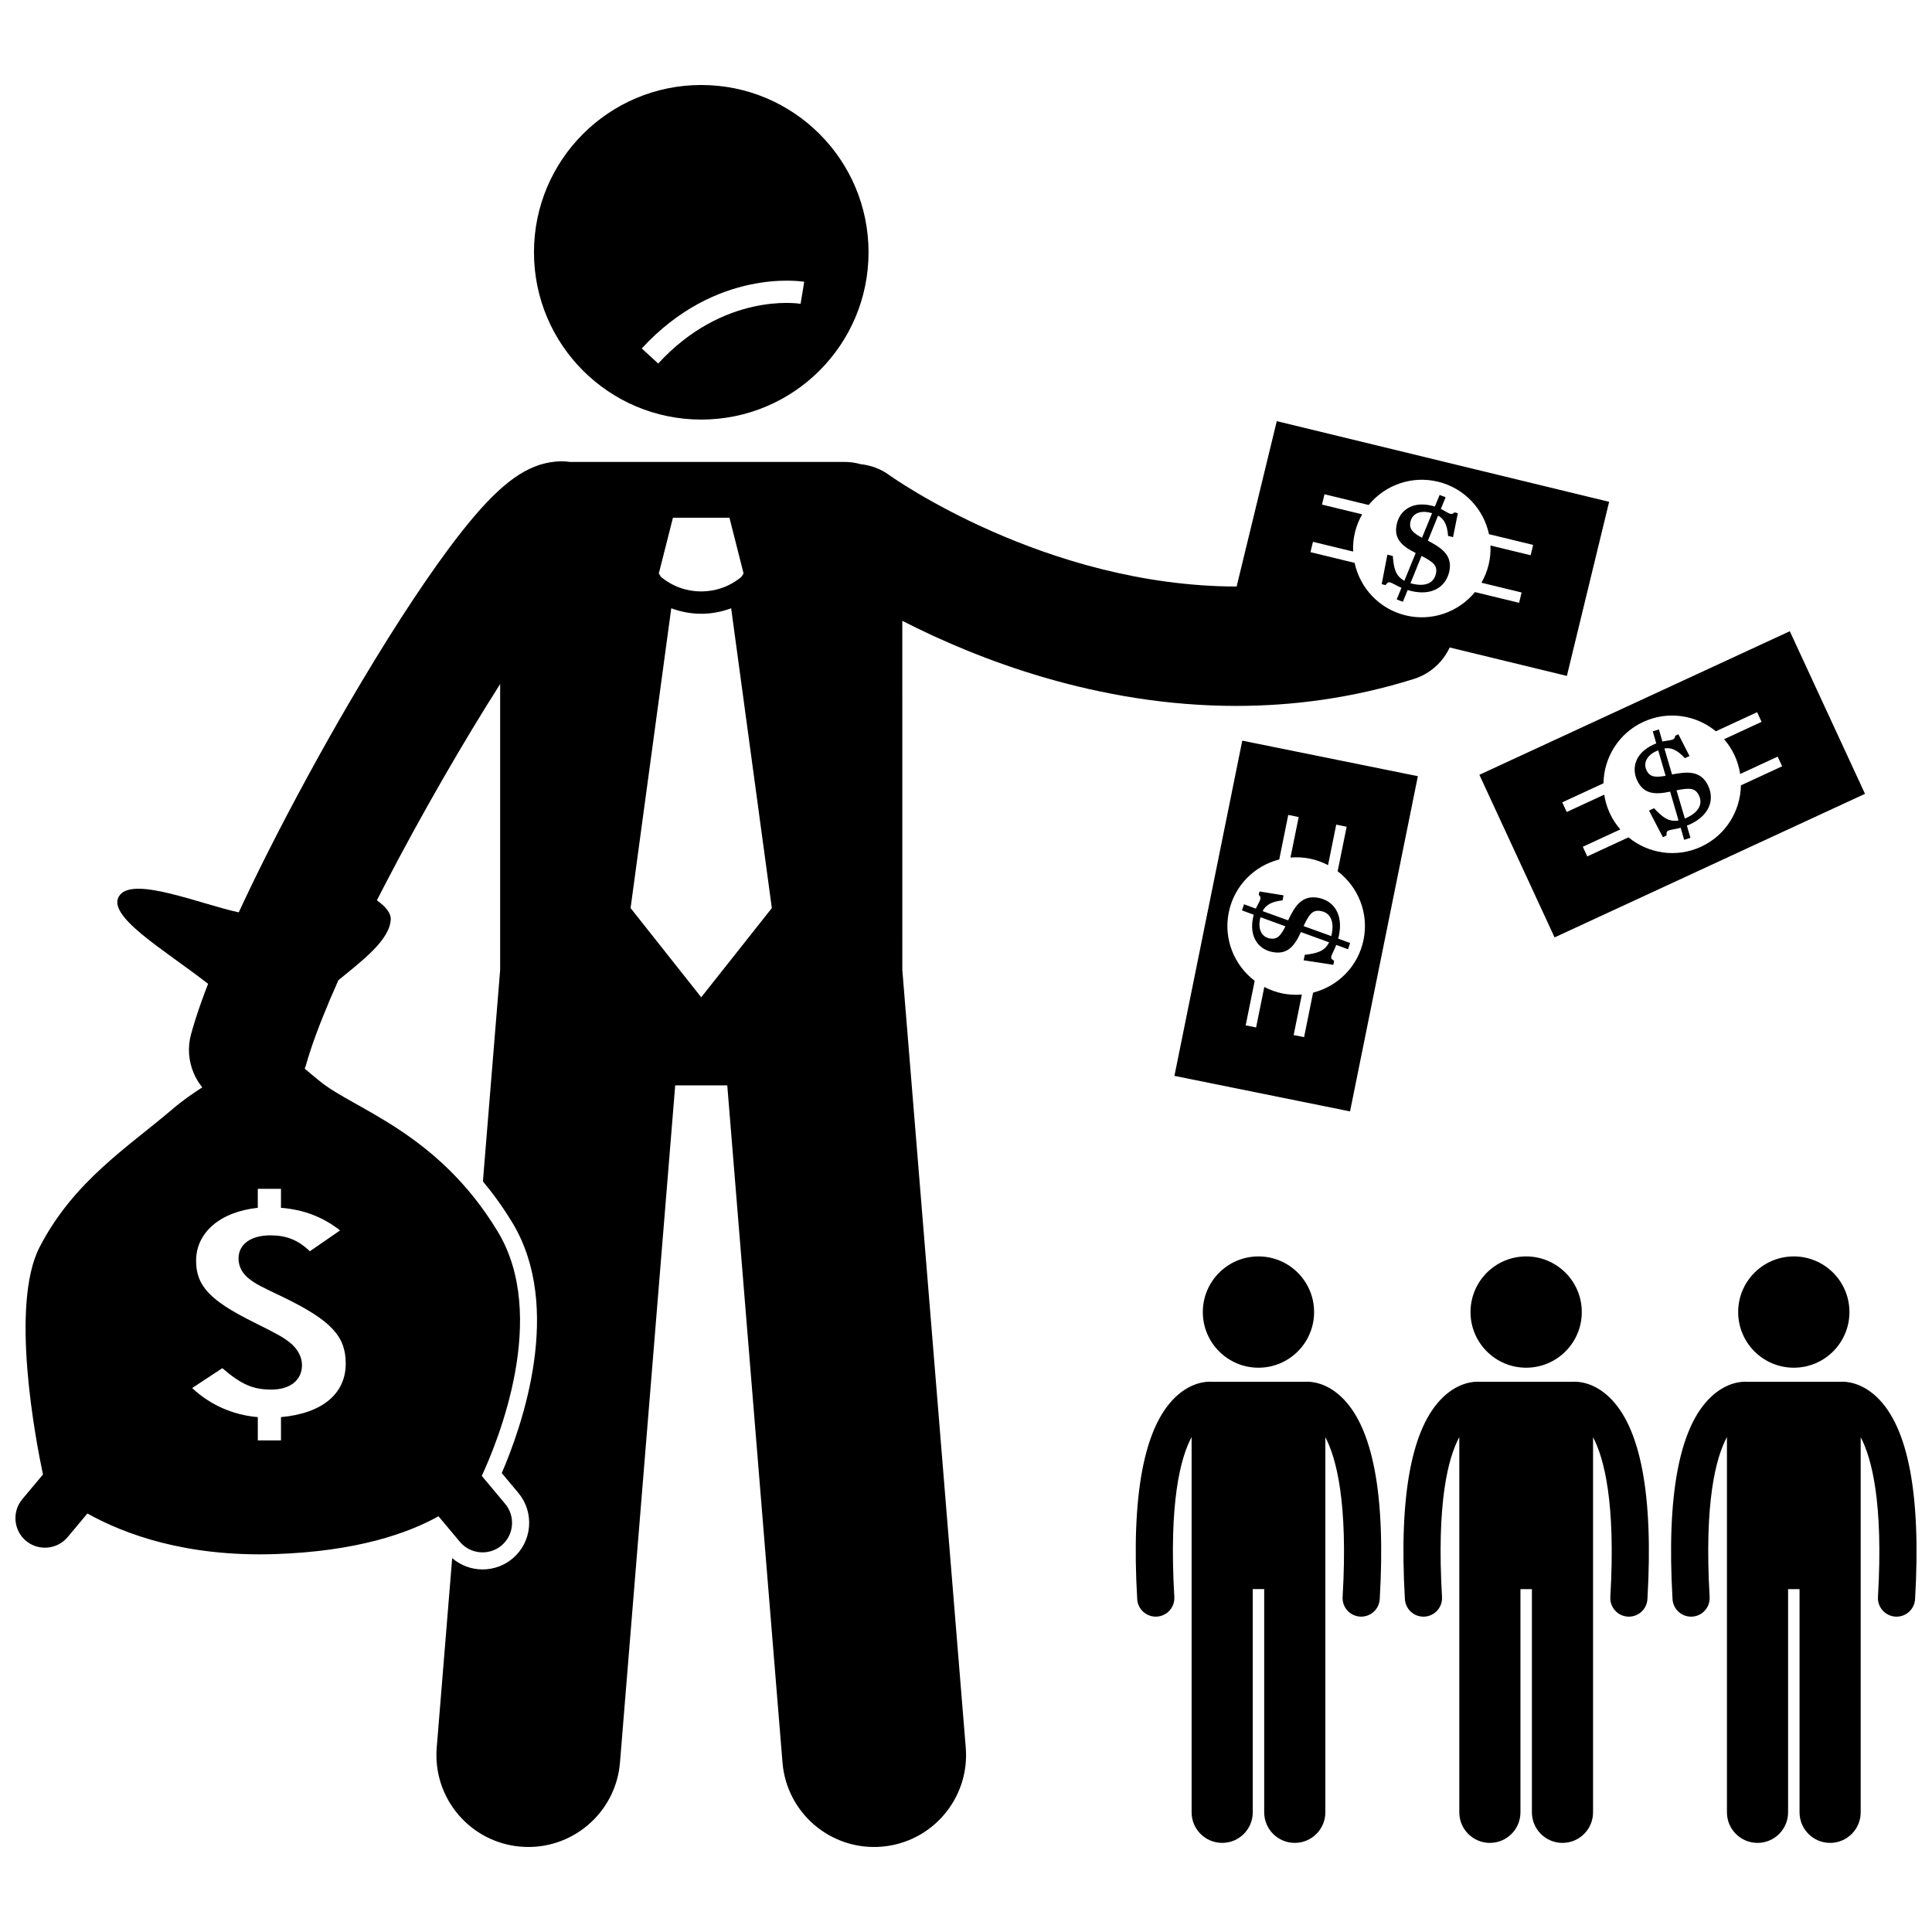 <?xml version="1.0" encoding="UTF-8"?>
<!-- Uploaded to: SVG Repo, www.svgrepo.com, Generator: SVG Repo Mixer Tools -->
<svg width="800px" height="800px" version="1.1" viewBox="144 144 512 512" xmlns="http://www.w3.org/2000/svg">
 <defs>
  <clipPath id="b">
   <path d="m148.09 255h422.91v379h-422.91z"/>
  </clipPath>
  <clipPath id="a">
   <path d="m586 510h65.902v123h-65.902z"/>
  </clipPath>
 </defs>
 <path d="m329.84 255.19c24.488 0 44.332-19.848 44.332-44.332s-19.844-44.332-44.332-44.332c-24.484 0-44.332 19.848-44.332 44.332s19.848 44.332 44.332 44.332zm27.289-36.512-0.961 5.832c-0.824-0.133-20.41-3.019-37.742 15.832l-4.352-4c19.578-21.297 42.102-17.82 43.055-17.664z"/>
 <g clip-path="url(#b)">
  <path d="m189.65 437.98c-11.539 9.891-26.102 18.957-35.168 36.543-7.887 15.293-1.016 51.148 0.906 60.234l-5.481 6.551c-2.762 3.305-2.32 8.27 0.98 11.031 3.301 2.762 8.266 2.32 11.031-0.98l5.242-6.269c9.781 5.469 26.098 11.531 49.688 10.762 21.742-0.711 35.309-5.535 43.355-10.027l5.668 6.773c2.762 3.301 7.727 3.746 11.031 0.98 3.305-2.762 3.746-7.727 0.98-11.031l-6.203-7.418c4.34-9.375 17.789-42.301 4.242-64.723-15.938-26.375-38.055-32.422-47.121-39.84-1.609-1.316-2.945-2.402-4.051-3.359 0.094-0.277 0.219-0.535 0.301-0.82 0.336-1.227 0.746-2.555 1.199-3.93 0.871-2.66 1.953-5.594 3.207-8.742 1.25-3.129 2.652-6.445 4.223-9.949 6.512-5.316 13.539-10.641 13.875-16.066 0.102-1.68-1.328-3.445-3.672-5.106 0.688-1.344 1.379-2.691 2.082-4.051 9.551-18.402 20.746-37.832 30.582-53.262v75.77l-4.57 56.031c2.711 3.25 5.348 6.871 7.824 10.969 13.574 22.465 2.57 53.824-2.828 66.332l4.391 5.246c2.113 2.527 3.113 5.731 2.824 9.027-0.293 3.293-1.848 6.273-4.375 8.387-2.211 1.852-5.027 2.871-7.922 2.871h-0.004c-2.996 0-5.832-1.082-8.055-2.992l-4.094 50.207c-1.094 13.414 8.895 25.168 22.301 26.258 13.41 1.09 25.168-8.887 26.262-22.297l14.637-179.46h13.797l14.637 179.46c1.094 13.414 12.852 23.391 26.262 22.297 13.41-1.094 23.395-12.848 22.301-26.258l-16.809-206.08-0.004-92.523c19.914 10.188 51.648 22.547 88.48 22.547 14.988 0 30.824-2.051 47.039-7.125 4.391-1.375 7.734-4.5 9.547-8.359l31.051 7.535 11.199-46.137-88.078-21.379-10.641 43.828c-50.809-0.105-91.496-29.129-92-29.496-2.332-1.703-4.981-2.656-7.66-2.934-1.324-0.375-2.723-0.59-4.168-0.59h-72.824c-0.703-0.098-1.414-0.16-2.141-0.16-1.406 0-2.789 0.16-4.16 0.461-0.078 0.016-0.152 0.035-0.234 0.055-0.375 0.086-0.75 0.176-1.121 0.289-0.156 0.047-0.309 0.098-0.465 0.148-7.121 2.297-14.246 9.004-24.078 22.246-7.738 10.426-16.926 24.668-26.562 41.184-6.891 11.812-14.727 26.082-21.832 40.238-2.523 5.023-4.941 10.023-7.203 14.902-9.918-2.106-27.457-9.445-31.438-4.672-4.43 5.316 11.887 14.656 23.309 23.621-0.59 1.523-1.152 3.023-1.672 4.473-1.137 3.176-2.098 6.164-2.844 8.895-0.957 3.504-0.637 7.051 0.656 10.168 0.582 1.406 1.363 2.719 2.32 3.898-2.551 1.656-5.277 3.523-7.953 5.816zm140.18-29.691-18.719-23.645 10.781-79.445c2.555 0.957 5.246 1.457 7.934 1.457h0.004 0.012c2.688 0 5.371-0.5 7.922-1.457l10.785 79.449zm162.12-120.7 10.645 2.582c-0.074-1.68 0.07-3.391 0.488-5.106 0.414-1.715 1.074-3.305 1.906-4.762l-10.645-2.582 0.664-2.738 11.699 2.84c4.301-5.238 11.352-7.875 18.383-6.168 7.027 1.707 12.086 7.281 13.508 13.91l11.699 2.84-0.664 2.738-10.645-2.582c0.074 1.68-0.07 3.391-0.488 5.106-0.414 1.715-1.074 3.305-1.906 4.762l10.645 2.582-0.664 2.738-11.699-2.84c-4.301 5.238-11.352 7.875-18.383 6.168-7.027-1.707-12.086-7.281-13.508-13.91l-11.699-2.84zm-169.61-6.391h14.973l3.742 14.777-0.57 0.898c-3.086 2.574-6.863 3.863-10.664 3.867-3.801-0.004-7.57-1.289-10.656-3.859l-0.574-0.906zm-88.223 188.88-8 5.516c-3.133-3-6.262-4.215-10.438-4.215-5.219 0-8.465 2.352-8.465 6.164 0 2.109 1.043 4.055 3.016 5.516 1.738 1.297 2.551 1.703 9.16 4.863 12.41 6.082 16.234 10.219 16.234 17.438 0 8.027-6.262 13.219-17.16 14.191v6.164h-6.144v-6.164c-6.609-0.566-12.641-3.242-17.395-7.703l8-5.269c4.984 4.301 8.117 5.676 12.988 5.676 4.988 0 8.117-2.516 8.117-6.488 0-2.188-1.16-4.297-3.133-5.918-1.973-1.539-3.133-2.191-9.973-5.598-11.363-5.676-14.957-9.57-14.957-16.141 0-7.461 6.379-12.977 16.352-14.027v-5.027h6.144v5.027c6.027 0.48 11.129 2.426 15.652 5.996z"/>
 </g>
 <path d="m555.98 392.42 82.266-38.047-19.93-43.09-82.266 38.047zm23.516-57.113c6.566-3.035 13.992-1.82 19.23 2.488l10.926-5.055 1.184 2.559-9.941 4.598c1.102 1.266 2.055 2.699 2.793 4.301 0.742 1.602 1.215 3.254 1.469 4.914l9.941-4.598 1.184 2.559-10.926 5.055c-0.109 6.777-3.988 13.23-10.555 16.266s-13.992 1.816-19.23-2.488l-10.926 5.055-1.184-2.559 9.941-4.598c-1.102-1.266-2.055-2.699-2.793-4.301s-1.215-3.254-1.469-4.914l-9.941 4.598-1.184-2.559 10.926-5.055c0.109-6.777 3.988-13.227 10.555-16.266z"/>
 <path d="m577.84 350.77c1.652 3.566 4.477 3.938 8.762 3.027l2.227 7.633c-2.66 0.488-4.359-0.965-6.484-3.242l-1.344 0.621 3.68 7.055 0.961-0.441c0.02-0.66-0.062-1.043 0.434-1.273 0.73-0.336 1.75-0.344 3.316-0.789l0.926 3.207 1.664-0.535-0.941-3.242c0.285-0.086 0.555-0.211 0.863-0.352 5.062-2.344 6.531-6.422 4.793-10.18-1.953-4.219-5.785-3.75-9.59-3.016l-2.023-6.891c1.77-0.305 3.375 0.348 5.426 2.566l1.227-0.566-2.945-5.762-0.844 0.391c-0.055 0.492-0.156 0.77-0.617 0.984-0.535 0.25-1.504 0.277-2.777 0.539l-0.926-3.207-1.625 0.52 0.926 3.207c-0.289 0.086-0.516 0.191-0.785 0.316-4.797 2.211-5.805 6.168-4.301 9.43zm16.43 4.094c1.027 2.223-0.113 4.383-3.262 5.84l-0.5 0.23-2.211-7.5c3.465-0.672 4.992-0.68 5.973 1.43zm-11.406-11.77 0.574-0.266 1.969 6.773c-2.68 0.449-4.191 0.402-5.078-1.516-0.906-1.961 0.191-3.91 2.535-4.992z"/>
 <path d="m519.75 349.7-46.535-9.418-17.977 88.836 46.535 9.414zm-30.156 69.16-2.762-0.559 2.172-10.734c-1.672 0.137-3.394 0.059-5.121-0.289-1.727-0.348-3.34-0.945-4.832-1.723l-2.172 10.734-2.762-0.559 2.387-11.801c-5.402-4.098-8.309-11.043-6.871-18.133 1.434-7.09 6.812-12.359 13.379-14.031l2.387-11.801 2.762 0.559-2.172 10.734c1.672-0.137 3.394-0.059 5.121 0.289 1.727 0.348 3.34 0.945 4.832 1.723l2.172-10.734 2.762 0.559-2.387 11.801c5.402 4.098 8.309 11.043 6.871 18.133-1.434 7.09-6.809 12.359-13.379 14.031z"/>
 <path d="m501.24 395.56 0.551-1.656-3.172-1.16c0.102-0.281 0.16-0.57 0.227-0.906 1.105-5.469-1.312-9.062-5.375-9.887-4.559-0.922-6.445 2.445-8.105 5.949l-6.754-2.441c0.801-1.609 2.277-2.516 5.277-2.856l0.27-1.324-6.391-1.031-0.184 0.91c0.363 0.332 0.531 0.582 0.43 1.078-0.117 0.578-0.664 1.375-1.207 2.559l-3.133-1.152-0.543 1.617 3.133 1.152c-0.102 0.281-0.148 0.531-0.207 0.82-1.047 5.18 1.547 8.336 5.07 9.047 3.856 0.781 5.824-1.281 7.625-5.273l7.473 2.719c-1.184 2.434-3.356 2.945-6.449 3.309l-0.293 1.453 7.867 1.203 0.211-1.035c-0.523-0.406-0.875-0.566-0.77-1.102 0.16-0.789 0.758-1.617 1.324-3.141zm-20.812-2.875c-2.113-0.426-3.035-2.473-2.527-4.996l0.125-0.621 6.625 2.418c-1.219 2.426-2.148 3.617-4.223 3.199zm16.496-1.148-0.109 0.539-7.356-2.652c1.508-3.191 2.406-4.43 4.684-3.969 2.402 0.484 3.469 2.684 2.781 6.082z"/>
 <path d="m510.16 298.81 1.027 0.25c0.426-0.508 0.598-0.855 1.133-0.727 0.781 0.188 1.586 0.82 3.086 1.445l-1.27 3.086 1.637 0.613 1.281-3.125c0.277 0.109 0.566 0.18 0.895 0.262 5.422 1.316 9.105-0.965 10.086-4.992 1.098-4.519-2.195-6.539-5.633-8.328l2.703-6.652c1.574 0.859 2.426 2.371 2.652 5.387l1.312 0.32 1.277-6.348-0.902-0.219c-0.348 0.352-0.602 0.508-1.094 0.387-0.574-0.141-1.348-0.719-2.512-1.305l1.27-3.086-1.594-0.605-1.27 3.086c-0.277-0.109-0.523-0.172-0.812-0.242-5.137-1.246-8.391 1.227-9.238 4.719-0.93 3.82 1.055 5.867 4.977 7.82l-3.004 7.359c-2.387-1.277-2.812-3.469-3.059-6.574l-1.438-0.348zm7.648-16.633c0.508-2.094 2.586-2.941 5.09-2.332l0.617 0.148-2.672 6.531c-2.379-1.316-3.531-2.293-3.035-4.348zm2.914 9.148c3.129 1.629 4.336 2.574 3.785 4.832-0.578 2.383-2.816 3.363-6.188 2.543l-0.535-0.129z"/>
 <path d="m475.99 624.28v-59.152h3.035v59.152c0 4.477 3.629 8.102 8.102 8.102 4.477 0 8.102-3.625 8.102-8.102v-99.406c2.856 5.394 6.055 17.145 4.578 42.336-0.16 2.719 1.914 5.047 4.629 5.207 0.098 0.008 0.195 0.008 0.293 0.008 2.59 0 4.762-2.019 4.914-4.637 1.617-27.621-1.801-45.645-10.156-53.566-4.203-3.988-8.254-4.121-9.57-4.043h-24.812c-1.305-0.082-5.367 0.043-9.578 4.043-8.355 7.922-11.77 25.949-10.156 53.566 0.152 2.617 2.324 4.637 4.914 4.637 0.098 0 0.195-0.004 0.293-0.008 2.715-0.16 4.789-2.492 4.629-5.207-1.469-25.109 1.633-36.891 4.582-42.375v99.445c0 4.477 3.629 8.102 8.102 8.102 4.473 0.004 8.102-3.625 8.102-8.102z"/>
 <path d="m492.25 491.71c0 8.145-6.602 14.746-14.742 14.746-8.145 0-14.746-6.602-14.746-14.746s6.602-14.746 14.746-14.746c8.141 0 14.742 6.602 14.742 14.746"/>
 <path d="m575.67 572.43c2.59 0 4.762-2.019 4.914-4.637 1.617-27.621-1.801-45.645-10.156-53.566-4.207-3.988-8.254-4.121-9.57-4.043h-24.812c-1.309-0.082-5.367 0.043-9.578 4.043-8.355 7.922-11.77 25.949-10.156 53.566 0.152 2.617 2.324 4.637 4.914 4.637 0.098 0 0.195-0.004 0.293-0.008 2.715-0.16 4.789-2.492 4.629-5.207-1.469-25.109 1.633-36.891 4.582-42.375v99.445c0 4.477 3.629 8.102 8.102 8.102 4.477 0 8.102-3.625 8.102-8.102v-59.152h3.035v59.152c0 4.477 3.629 8.102 8.102 8.102 4.477 0 8.102-3.625 8.102-8.102v-99.406c2.856 5.394 6.055 17.145 4.578 42.336-0.16 2.719 1.914 5.047 4.629 5.207 0.098 0.004 0.195 0.008 0.293 0.008z"/>
 <path d="m563.19 491.71c0 8.145-6.602 14.746-14.742 14.746-8.145 0-14.746-6.602-14.746-14.746s6.602-14.746 14.746-14.746c8.141 0 14.742 6.602 14.742 14.746"/>
 <g clip-path="url(#a)">
  <path d="m646.6 572.43c2.59 0 4.762-2.019 4.914-4.637 1.617-27.621-1.801-45.645-10.156-53.566-4.207-3.988-8.25-4.121-9.57-4.043h-24.816c-1.309-0.082-5.363 0.043-9.578 4.043-8.355 7.922-11.77 25.949-10.156 53.566 0.152 2.617 2.324 4.637 4.914 4.637 0.098 0 0.195-0.004 0.293-0.008 2.715-0.16 4.789-2.492 4.629-5.207-1.469-25.109 1.633-36.891 4.582-42.375v99.445c0 4.477 3.629 8.102 8.102 8.102 4.477 0 8.102-3.625 8.102-8.102v-59.152h3.035v59.152c0 4.477 3.629 8.102 8.102 8.102 4.477 0 8.102-3.625 8.102-8.102v-99.406c2.856 5.394 6.055 17.145 4.578 42.336-0.16 2.719 1.914 5.047 4.629 5.207 0.102 0.004 0.199 0.008 0.297 0.008z"/>
 </g>
 <path d="m634.12 491.71c0 8.145-6.602 14.746-14.746 14.746-8.141 0-14.742-6.602-14.742-14.746s6.602-14.746 14.742-14.746c8.145 0 14.746 6.602 14.746 14.746"/>
</svg>